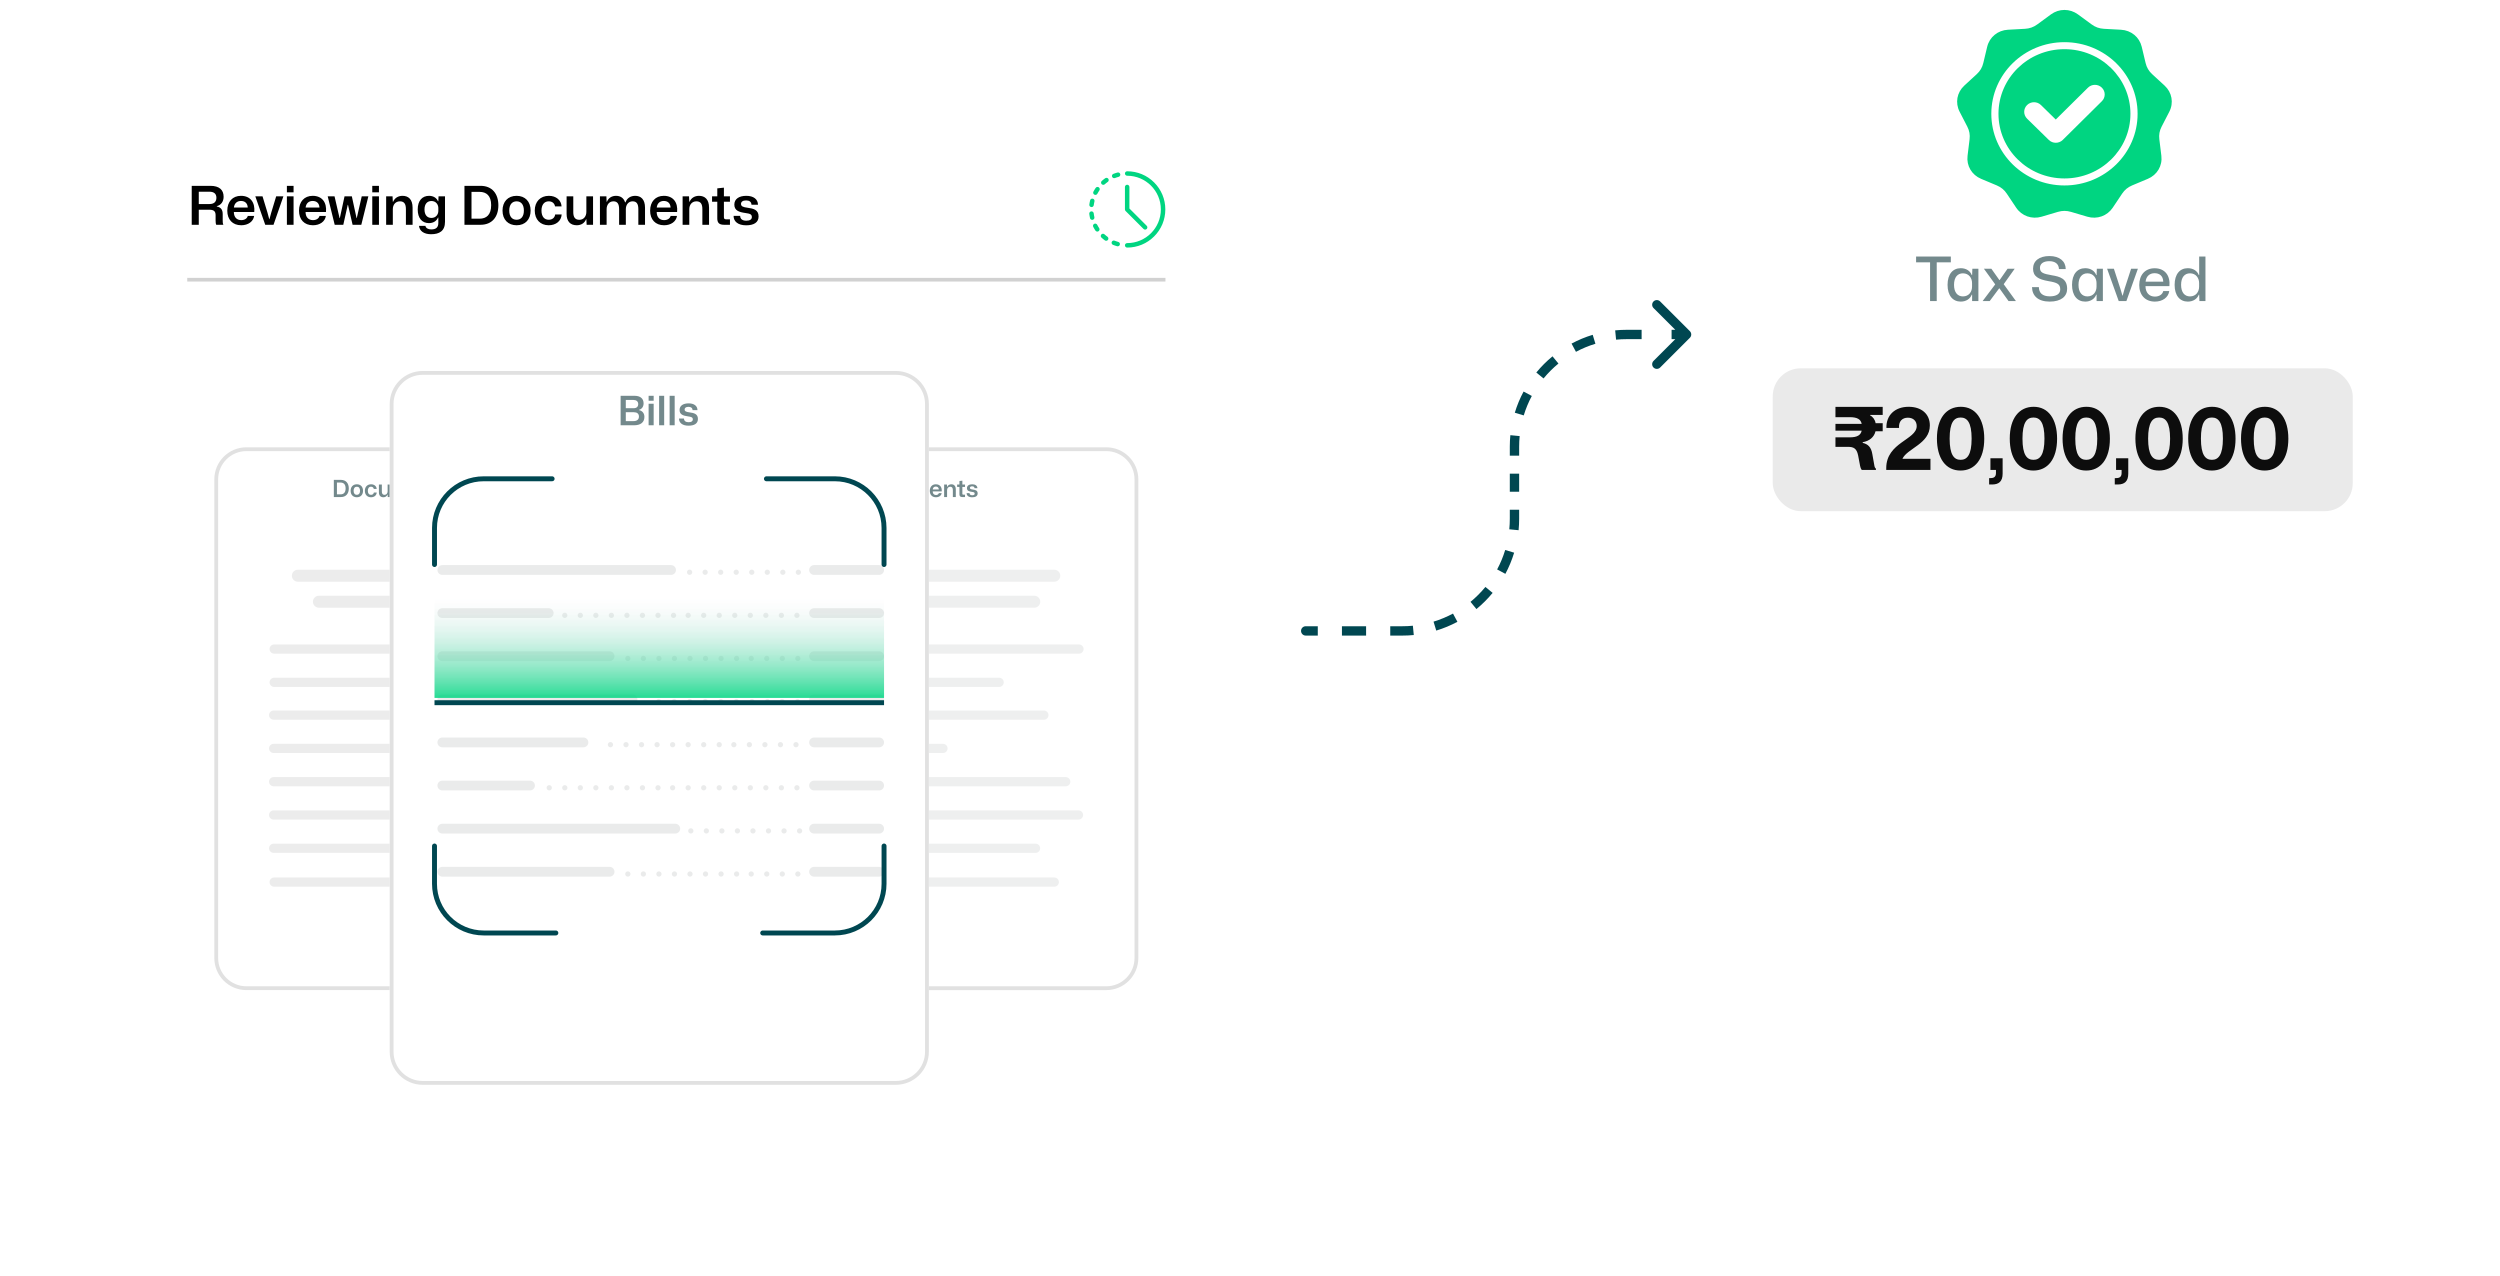 <svg width="535" height="273" viewBox="0 0 535 273" fill="none" xmlns="http://www.w3.org/2000/svg">
<g filter="url(#filter0_d_3397_1007)">
<rect x="14.05" y="18.394" width="261.372" height="233.242" rx="13.062" fill="white"/>
</g>
<g filter="url(#filter1_d_3397_1007)">
<path d="M126.732 92.976H52.731C48.938 92.976 45.864 96.05 45.864 99.842V202.269C45.864 206.061 48.938 209.136 52.731 209.136H126.732C130.524 209.136 133.599 206.061 133.599 202.269V99.842C133.599 96.05 130.524 92.976 126.732 92.976Z" fill="white"/>
<path d="M52.731 93.384H126.732C130.299 93.384 133.19 96.275 133.19 99.842V202.269C133.19 205.836 130.299 208.727 126.732 208.727H52.731C49.164 208.727 46.273 205.836 46.273 202.269V99.842C46.273 96.275 49.164 93.384 52.731 93.384Z" stroke="#E1E1E1" stroke-width="0.816"/>
</g>
<path d="M71.44 106.369V102.693H72.963C74.043 102.693 74.643 103.429 74.643 104.534C74.643 105.633 74.037 106.369 72.963 106.369H71.44ZM72.106 105.794H72.862C73.513 105.794 73.962 105.431 73.962 104.519C73.962 103.621 73.513 103.263 72.862 103.263H72.106V105.794ZM76.366 106.415C75.569 106.415 75.034 105.89 75.034 105.028C75.034 104.201 75.534 103.636 76.366 103.636C77.158 103.636 77.687 104.166 77.687 105.028C77.687 105.855 77.193 106.415 76.366 106.415ZM76.361 105.895C76.774 105.895 77.052 105.603 77.052 105.028C77.052 104.458 76.784 104.155 76.366 104.155C75.947 104.155 75.67 104.453 75.67 105.028C75.67 105.593 75.937 105.895 76.361 105.895ZM79.394 106.415C78.598 106.415 78.078 105.865 78.078 105.028C78.078 104.191 78.603 103.636 79.415 103.636C80.09 103.636 80.575 104.045 80.61 104.635H79.995C79.939 104.322 79.702 104.155 79.399 104.155C78.956 104.155 78.714 104.503 78.714 105.028C78.714 105.598 78.986 105.895 79.394 105.895C79.742 105.895 79.969 105.694 80.005 105.396H80.62C80.579 106.016 80.08 106.415 79.394 106.415ZM82.049 106.415C81.434 106.415 81.086 106.047 81.086 105.351V103.686H81.716V105.184C81.716 105.643 81.882 105.9 82.291 105.9C82.699 105.9 82.952 105.573 82.952 105.149V103.686H83.582V106.369H82.977L82.952 105.85H82.921C82.785 106.213 82.447 106.415 82.049 106.415ZM84.233 106.369V103.686H84.843L84.864 104.196H84.894C85.035 103.828 85.373 103.636 85.746 103.636C86.135 103.636 86.467 103.807 86.609 104.251H86.649C86.785 103.843 87.148 103.636 87.562 103.636C88.086 103.636 88.49 103.949 88.49 104.761V106.369H87.859V104.897C87.859 104.392 87.693 104.155 87.32 104.155C86.916 104.155 86.679 104.488 86.679 104.892V106.369H86.044V104.897C86.044 104.392 85.877 104.155 85.509 104.155C85.101 104.155 84.864 104.488 84.864 104.892V106.369H84.233ZM90.288 106.415C89.466 106.415 88.972 105.87 88.972 105.043C88.972 104.186 89.476 103.636 90.263 103.636C91.176 103.636 91.609 104.292 91.519 105.164H89.592C89.592 105.653 89.87 105.931 90.288 105.931C90.611 105.931 90.848 105.774 90.909 105.532H91.509C91.433 106.062 90.944 106.415 90.288 106.415ZM90.263 104.12C89.885 104.12 89.638 104.357 89.597 104.74H90.903C90.883 104.317 90.616 104.12 90.263 104.12ZM92.039 106.369V103.686H92.644L92.67 104.196H92.7C92.851 103.828 93.194 103.636 93.582 103.636C94.127 103.636 94.535 103.949 94.535 104.761V106.369H93.905V104.897C93.905 104.392 93.734 104.155 93.34 104.155C92.917 104.155 92.67 104.488 92.67 104.892V106.369H92.039ZM95.949 106.369C95.45 106.369 95.314 106.142 95.314 105.759V104.196H94.82V103.686H95.314V102.93L95.939 102.864V103.686H96.509V104.196H95.939V105.643C95.939 105.815 96.01 105.855 96.166 105.855H96.509V106.369H95.949ZM98.038 106.42C97.276 106.42 96.847 106.062 96.852 105.527H97.473C97.478 105.85 97.72 105.986 98.053 105.986C98.396 105.986 98.577 105.86 98.577 105.643C98.577 105.371 98.396 105.32 97.977 105.26C97.372 105.174 96.923 105.033 96.923 104.463C96.923 103.923 97.377 103.636 98.053 103.636C98.728 103.636 99.147 103.949 99.157 104.478H98.542C98.537 104.206 98.34 104.07 98.038 104.07C97.72 104.07 97.553 104.201 97.553 104.398C97.553 104.63 97.745 104.705 98.169 104.761C98.728 104.836 99.213 104.952 99.213 105.583C99.213 106.153 98.764 106.42 98.038 106.42Z" fill="#73898C"/>
<path d="M115.613 124.485H63.739C63.032 124.485 62.458 123.911 62.458 123.203C62.458 122.496 63.032 121.922 63.739 121.922H115.612C116.32 121.922 116.894 122.496 116.894 123.203C116.894 123.911 116.32 124.485 115.613 124.485Z" fill="#ECECEC"/>
<path d="M111.326 130.049H68.247C67.539 130.049 66.966 129.475 66.966 128.768C66.966 128.06 67.54 127.487 68.247 127.487H111.326C112.034 127.487 112.608 128.06 112.608 128.768C112.608 129.475 112.034 130.049 111.326 130.049Z" fill="#ECECEC"/>
<path d="M120.898 139.884H58.672C58.128 139.884 57.687 139.442 57.687 138.898C57.687 138.354 58.128 137.912 58.672 137.912H120.898C121.442 137.912 121.883 138.354 121.883 138.898C121.883 139.442 121.442 139.884 120.898 139.884Z" fill="#ECECEC"/>
<path d="M103.811 147.009H58.672C58.128 147.009 57.687 146.567 57.687 146.023C57.687 145.479 58.128 145.037 58.672 145.037H103.811C104.355 145.037 104.796 145.479 104.796 146.023C104.796 146.567 104.355 147.009 103.811 147.009Z" fill="#ECECEC"/>
<path d="M113.386 154.021H58.563C58.019 154.021 57.577 153.58 57.577 153.035C57.577 152.491 58.019 152.05 58.563 152.05H113.386C113.931 152.05 114.372 152.491 114.372 153.035C114.372 153.58 113.931 154.021 113.386 154.021Z" fill="#ECECEC"/>
<path d="M91.791 161.145H58.563C58.019 161.145 57.577 160.704 57.577 160.16C57.577 159.615 58.019 159.174 58.563 159.174H91.791C92.335 159.174 92.776 159.615 92.776 160.16C92.776 160.704 92.335 161.145 91.791 161.145Z" fill="#ECECEC"/>
<path d="M118.061 168.269H58.563C58.019 168.269 57.577 167.828 57.577 167.284C57.577 166.739 58.019 166.298 58.563 166.298H118.061C118.606 166.298 119.047 166.739 119.047 167.284C119.047 167.828 118.606 168.269 118.061 168.269Z" fill="#ECECEC"/>
<path d="M120.789 175.392H58.563C58.019 175.392 57.577 174.951 57.577 174.407C57.577 173.862 58.019 173.421 58.563 173.421H120.789C121.333 173.421 121.774 173.862 121.774 174.407C121.774 174.951 121.333 175.392 120.789 175.392Z" fill="#ECECEC"/>
<path d="M111.605 182.517H58.563C58.019 182.517 57.577 182.076 57.577 181.532C57.577 180.987 58.019 180.546 58.563 180.546H111.605C112.15 180.546 112.591 180.987 112.591 181.532C112.591 182.076 112.15 182.517 111.605 182.517Z" fill="#ECECEC"/>
<path d="M115.61 189.753H58.672C58.128 189.753 57.687 189.311 57.687 188.767C57.687 188.223 58.128 187.781 58.672 187.781H115.61C116.155 187.781 116.596 188.223 116.596 188.767C116.596 189.311 116.155 189.753 115.61 189.753Z" fill="#ECECEC"/>
<g filter="url(#filter2_d_3397_1007)">
<path d="M236.738 92.977H162.737C158.944 92.977 155.87 96.051 155.87 99.844V202.27C155.87 206.063 158.944 209.137 162.737 209.137H236.738C240.53 209.137 243.604 206.063 243.604 202.27V99.844C243.604 96.051 240.53 92.977 236.738 92.977Z" fill="white"/>
<path d="M162.737 93.385H236.738C240.305 93.385 243.196 96.277 243.196 99.844V202.27C243.196 205.837 240.305 208.729 236.738 208.729H162.737C159.17 208.729 156.278 205.837 156.278 202.27V99.844C156.278 96.277 159.17 93.385 162.737 93.385Z" stroke="#E1E1E1" stroke-width="0.816"/>
</g>
<path d="M181.446 106.371V102.694H182.969C184.048 102.694 184.648 103.43 184.648 104.535C184.648 105.634 184.043 106.371 182.969 106.371H181.446ZM182.112 105.796H182.868C183.519 105.796 183.968 105.433 183.968 104.52C183.968 103.622 183.519 103.264 182.868 103.264H182.112V105.796ZM186.372 106.416C185.575 106.416 185.04 105.892 185.04 105.029C185.04 104.202 185.54 103.637 186.372 103.637C187.163 103.637 187.693 104.167 187.693 105.029C187.693 105.856 187.199 106.416 186.372 106.416ZM186.367 105.897C186.78 105.897 187.058 105.604 187.058 105.029C187.058 104.459 186.79 104.157 186.372 104.157C185.953 104.157 185.676 104.454 185.676 105.029C185.676 105.594 185.943 105.897 186.367 105.897ZM189.4 106.416C188.603 106.416 188.084 105.866 188.084 105.029C188.084 104.192 188.608 103.637 189.42 103.637C190.096 103.637 190.58 104.046 190.615 104.636H190C189.945 104.323 189.708 104.157 189.405 104.157C188.961 104.157 188.719 104.505 188.719 105.029C188.719 105.599 188.992 105.897 189.4 105.897C189.748 105.897 189.975 105.695 190.01 105.397H190.626C190.585 106.018 190.086 106.416 189.4 106.416ZM192.055 106.416C191.439 106.416 191.091 106.048 191.091 105.352V103.688H191.722V105.185C191.722 105.644 191.888 105.902 192.297 105.902C192.705 105.902 192.957 105.574 192.957 105.15V103.688H193.588V106.371H192.983L192.957 105.851H192.927C192.791 106.214 192.453 106.416 192.055 106.416ZM194.239 106.371V103.688H194.849L194.869 104.197H194.9C195.041 103.829 195.379 103.637 195.752 103.637C196.14 103.637 196.473 103.809 196.614 104.253H196.655C196.791 103.844 197.154 103.637 197.567 103.637C198.092 103.637 198.495 103.95 198.495 104.762V106.371H197.865V104.898C197.865 104.394 197.699 104.157 197.325 104.157C196.922 104.157 196.685 104.49 196.685 104.893V106.371H196.049V104.898C196.049 104.394 195.883 104.157 195.515 104.157C195.106 104.157 194.869 104.49 194.869 104.893V106.371H194.239ZM200.294 106.416C199.472 106.416 198.978 105.871 198.978 105.044C198.978 104.187 199.482 103.637 200.269 103.637C201.182 103.637 201.615 104.293 201.525 105.165H199.598C199.598 105.654 199.875 105.932 200.294 105.932C200.617 105.932 200.854 105.776 200.914 105.533H201.514C201.439 106.063 200.95 106.416 200.294 106.416ZM200.269 104.121C199.891 104.121 199.643 104.358 199.603 104.742H200.909C200.889 104.318 200.622 104.121 200.269 104.121ZM202.045 106.371V103.688H202.65L202.675 104.197H202.706C202.857 103.829 203.2 103.637 203.588 103.637C204.133 103.637 204.541 103.95 204.541 104.762V106.371H203.911V104.898C203.911 104.394 203.739 104.157 203.346 104.157C202.922 104.157 202.675 104.49 202.675 104.893V106.371H202.045ZM205.955 106.371C205.456 106.371 205.32 106.144 205.32 105.76V104.197H204.825V103.688H205.32V102.931L205.945 102.866V103.688H206.515V104.197H205.945V105.644C205.945 105.816 206.016 105.856 206.172 105.856H206.515V106.371H205.955ZM208.043 106.421C207.282 106.421 206.853 106.063 206.858 105.528H207.478C207.484 105.851 207.726 105.987 208.058 105.987C208.401 105.987 208.583 105.861 208.583 105.644C208.583 105.372 208.401 105.322 207.983 105.261C207.378 105.175 206.929 105.034 206.929 104.464C206.929 103.925 207.383 103.637 208.058 103.637C208.734 103.637 209.153 103.95 209.163 104.479H208.548C208.543 104.207 208.346 104.071 208.043 104.071C207.726 104.071 207.559 104.202 207.559 104.399C207.559 104.631 207.751 104.706 208.174 104.762C208.734 104.838 209.218 104.953 209.218 105.584C209.218 106.154 208.77 106.421 208.043 106.421Z" fill="#73898C"/>
<path d="M225.618 124.485H173.745C173.038 124.485 172.464 123.911 172.464 123.204C172.464 122.496 173.038 121.922 173.745 121.922H225.618C226.326 121.922 226.9 122.496 226.9 123.204C226.9 123.911 226.326 124.485 225.618 124.485Z" fill="#EEEFEF"/>
<path d="M221.332 130.048H178.253C177.545 130.048 176.972 129.475 176.972 128.767C176.972 128.06 177.545 127.486 178.253 127.486H221.332C222.04 127.486 222.613 128.06 222.613 128.767C222.614 129.475 222.04 130.048 221.332 130.048Z" fill="#EEEFEF"/>
<path d="M230.906 139.884H168.68C168.136 139.884 167.694 139.443 167.694 138.898C167.694 138.354 168.136 137.913 168.68 137.913H230.906C231.45 137.913 231.891 138.354 231.891 138.898C231.891 139.443 231.45 139.884 230.906 139.884Z" fill="#EEEFEF"/>
<path d="M213.819 147.008H168.68C168.136 147.008 167.694 146.567 167.694 146.022C167.694 145.478 168.136 145.037 168.68 145.037H213.819C214.363 145.037 214.804 145.478 214.804 146.022C214.804 146.567 214.363 147.008 213.819 147.008Z" fill="#EEEFEF"/>
<path d="M223.392 154.023H168.569C168.024 154.023 167.583 153.581 167.583 153.037C167.583 152.493 168.024 152.051 168.569 152.051H223.392C223.936 152.051 224.377 152.493 224.377 153.037C224.377 153.581 223.936 154.023 223.392 154.023Z" fill="#EEEFEF"/>
<path d="M201.797 161.146H168.569C168.024 161.146 167.583 160.704 167.583 160.16C167.583 159.616 168.024 159.174 168.569 159.174H201.797C202.341 159.174 202.782 159.616 202.782 160.16C202.782 160.704 202.341 161.146 201.797 161.146Z" fill="#EEEFEF"/>
<path d="M228.067 168.269H168.569C168.024 168.269 167.583 167.828 167.583 167.284C167.583 166.74 168.024 166.298 168.569 166.298H228.067C228.611 166.298 229.053 166.74 229.053 167.284C229.053 167.828 228.611 168.269 228.067 168.269Z" fill="#EEEFEF"/>
<path d="M230.794 175.393H168.569C168.024 175.393 167.583 174.952 167.583 174.408C167.583 173.864 168.024 173.422 168.569 173.422H230.794C231.339 173.422 231.78 173.864 231.78 174.408C231.78 174.952 231.339 175.393 230.794 175.393Z" fill="#EEEFEF"/>
<path d="M221.611 182.518H168.569C168.024 182.518 167.583 182.077 167.583 181.533C167.583 180.989 168.024 180.547 168.569 180.547H221.611C222.155 180.547 222.596 180.989 222.596 181.533C222.596 182.077 222.155 182.518 221.611 182.518Z" fill="#EEEFEF"/>
<path d="M225.618 189.754H168.68C168.136 189.754 167.694 189.313 167.694 188.768C167.694 188.224 168.136 187.783 168.68 187.783H225.618C226.162 187.783 226.604 188.224 226.604 188.768C226.604 189.313 226.162 189.754 225.618 189.754Z" fill="#EEEFEF"/>
<g filter="url(#filter3_d_3397_1007)">
<path d="M191.705 74.675H90.467C86.562 74.675 83.397 77.841 83.397 81.745V220.366C83.397 224.27 86.562 227.436 90.467 227.436H191.705C195.61 227.436 198.775 224.27 198.775 220.366V81.745C198.775 77.841 195.61 74.675 191.705 74.675Z" fill="white"/>
<path d="M90.467 75.084H191.705C195.385 75.084 198.367 78.066 198.367 81.745V220.366C198.367 224.045 195.385 227.027 191.705 227.027H90.467C86.788 227.027 83.805 224.045 83.805 220.366V81.745C83.805 78.066 86.788 75.084 90.467 75.084Z" stroke="#E1E1E1" stroke-width="0.816"/>
</g>
<path d="M132.813 91.01V84.701H135.817C137.08 84.701 137.729 85.35 137.729 86.319C137.729 86.977 137.392 87.531 136.751 87.704V87.765C137.504 87.912 137.903 88.5 137.903 89.219C137.903 90.387 137.08 91.01 135.687 91.01H132.813ZM133.921 87.358H135.592C136.267 87.358 136.578 87.003 136.578 86.475C136.578 85.895 136.163 85.584 135.522 85.584H133.921V87.358ZM133.921 90.119H135.566C136.362 90.119 136.734 89.729 136.734 89.15C136.734 88.526 136.319 88.215 135.644 88.215H133.921V90.119ZM138.803 85.757V84.701H139.884V85.757H138.803ZM138.803 91.01V86.406H139.884V91.01H138.803ZM141.051 91.01V84.701H142.133V91.01H141.051ZM143.299 91.01V84.701H144.381V91.01H143.299ZM147.339 91.097C146.032 91.097 145.296 90.482 145.305 89.565H146.37C146.378 90.119 146.794 90.353 147.365 90.353C147.953 90.353 148.265 90.136 148.265 89.764C148.265 89.297 147.953 89.21 147.235 89.106C146.197 88.959 145.426 88.717 145.426 87.739C145.426 86.813 146.205 86.319 147.365 86.319C148.525 86.319 149.243 86.856 149.26 87.765H148.204C148.196 87.297 147.858 87.064 147.339 87.064C146.794 87.064 146.508 87.289 146.508 87.626C146.508 88.024 146.837 88.154 147.564 88.249C148.525 88.379 149.356 88.578 149.356 89.66C149.356 90.638 148.585 91.097 147.339 91.097Z" fill="#73898C"/>
<path d="M188.138 132.251H174.21C173.631 132.251 173.163 131.782 173.163 131.204C173.163 130.626 173.632 130.157 174.21 130.157H188.138C188.716 130.157 189.185 130.626 189.185 131.204C189.185 131.782 188.716 132.251 188.138 132.251Z" fill="#EAEBEB"/>
<path d="M188.138 141.476H174.21C173.631 141.476 173.163 141.007 173.163 140.429C173.163 139.85 173.632 139.381 174.21 139.381H188.138C188.716 139.381 189.185 139.85 189.185 140.429C189.185 141.007 188.716 141.476 188.138 141.476Z" fill="#EAEBEB"/>
<path d="M188.138 150.701H174.21C173.631 150.701 173.163 150.232 173.163 149.653C173.163 149.075 173.632 148.606 174.21 148.606H188.138C188.716 148.606 189.185 149.075 189.185 149.653C189.185 150.232 188.716 150.701 188.138 150.701Z" fill="#EAEBEB"/>
<path d="M188.138 159.925H174.21C173.631 159.925 173.163 159.456 173.163 158.878C173.163 158.3 173.632 157.831 174.21 157.831H188.138C188.716 157.831 189.185 158.3 189.185 158.878C189.185 159.456 188.716 159.925 188.138 159.925Z" fill="#EAEBEB"/>
<path d="M188.138 169.151H174.21C173.631 169.151 173.163 168.682 173.163 168.103C173.163 167.525 173.632 167.056 174.21 167.056H188.138C188.716 167.056 189.185 167.525 189.185 168.103C189.185 168.682 188.716 169.151 188.138 169.151Z" fill="#EAEBEB"/>
<path d="M188.138 178.378H174.21C173.631 178.378 173.163 177.909 173.163 177.33C173.163 176.752 173.632 176.283 174.21 176.283H188.138C188.716 176.283 189.185 176.752 189.185 177.33C189.185 177.909 188.716 178.378 188.138 178.378Z" fill="#EAEBEB"/>
<path d="M188.138 123.026H174.21C173.631 123.026 173.163 122.557 173.163 121.979C173.163 121.4 173.632 120.931 174.21 120.931H188.138C188.716 120.931 189.185 121.4 189.185 121.979C189.185 122.557 188.716 123.026 188.138 123.026Z" fill="#EAEBEB"/>
<path d="M188.138 187.602H174.21C173.631 187.602 173.163 187.133 173.163 186.555C173.163 185.976 173.632 185.507 174.21 185.507H188.138C188.716 185.507 189.185 185.976 189.185 186.555C189.185 187.133 188.716 187.602 188.138 187.602Z" fill="#EAEBEB"/>
<path d="M117.421 132.251H94.659C94.081 132.251 93.612 131.782 93.612 131.204C93.612 130.626 94.081 130.157 94.659 130.157H117.421C118 130.157 118.469 130.626 118.469 131.204C118.469 131.782 118 132.251 117.421 132.251Z" fill="#EAEBEB"/>
<path d="M130.45 141.477H94.659C94.081 141.477 93.612 141.008 93.612 140.43C93.612 139.851 94.081 139.382 94.659 139.382H130.45C131.028 139.382 131.497 139.851 131.497 140.43C131.497 141.008 131.028 141.477 130.45 141.477Z" fill="#EAEBEB"/>
<path d="M135.352 150.701H94.659C94.081 150.701 93.612 150.232 93.612 149.653C93.612 149.075 94.081 148.606 94.659 148.606H135.352C135.93 148.606 136.399 149.075 136.399 149.653C136.399 150.232 135.93 150.701 135.352 150.701Z" fill="#EAEBEB"/>
<path d="M124.856 159.925H94.659C94.081 159.925 93.612 159.456 93.612 158.878C93.612 158.3 94.081 157.831 94.659 157.831H124.856C125.435 157.831 125.903 158.3 125.903 158.878C125.903 159.456 125.435 159.925 124.856 159.925Z" fill="#EAEBEB"/>
<path d="M113.422 169.152H94.659C94.081 169.152 93.612 168.683 93.612 168.105C93.612 167.526 94.081 167.057 94.659 167.057H113.422C114.001 167.057 114.47 167.526 114.47 168.105C114.47 168.683 114.001 169.152 113.422 169.152Z" fill="#EAEBEB"/>
<path d="M144.511 178.378H94.659C94.081 178.378 93.612 177.909 93.612 177.33C93.612 176.752 94.081 176.283 94.659 176.283H144.511C145.089 176.283 145.558 176.752 145.558 177.33C145.558 177.909 145.089 178.378 144.511 178.378Z" fill="#EAEBEB"/>
<path d="M143.608 123.026H94.659C94.081 123.026 93.612 122.557 93.612 121.979C93.612 121.4 94.081 120.931 94.659 120.931H143.608C144.186 120.931 144.655 121.4 144.655 121.979C144.655 122.557 144.186 123.026 143.608 123.026Z" fill="#EAEBEB"/>
<path d="M130.45 187.602H94.659C94.081 187.602 93.612 187.133 93.612 186.555C93.612 185.976 94.081 185.507 94.659 185.507H130.45C131.028 185.507 131.497 185.976 131.497 186.555C131.497 187.133 131.028 187.602 130.45 187.602Z" fill="#EAEBEB"/>
<path d="M168.091 122.46C168.091 122.772 167.837 123.025 167.525 123.025C167.213 123.025 166.959 122.772 166.959 122.46C166.959 122.147 167.213 121.894 167.525 121.894C167.837 121.894 168.091 122.147 168.091 122.46Z" fill="#EAEBEB"/>
<path d="M164.765 122.46C164.765 122.772 164.511 123.025 164.199 123.025C163.887 123.025 163.633 122.772 163.633 122.46C163.633 122.147 163.887 121.894 164.199 121.894C164.511 121.894 164.765 122.147 164.765 122.46Z" fill="#EAEBEB"/>
<path d="M161.44 122.46C161.44 122.772 161.187 123.025 160.875 123.025C160.562 123.025 160.309 122.772 160.309 122.46C160.309 122.147 160.562 121.894 160.875 121.894C161.187 121.894 161.44 122.147 161.44 122.46Z" fill="#EAEBEB"/>
<path d="M158.114 122.46C158.114 122.772 157.861 123.025 157.548 123.025C157.236 123.025 156.983 122.772 156.983 122.46C156.983 122.147 157.236 121.894 157.548 121.894C157.861 121.894 158.114 122.147 158.114 122.46Z" fill="#EAEBEB"/>
<path d="M154.79 122.46C154.79 122.772 154.537 123.025 154.224 123.025C153.912 123.025 153.659 122.772 153.659 122.46C153.659 122.147 153.912 121.894 154.224 121.894C154.537 121.894 154.79 122.147 154.79 122.46Z" fill="#EAEBEB"/>
<path d="M151.465 122.46C151.465 122.772 151.212 123.025 150.9 123.025C150.587 123.025 150.334 122.772 150.334 122.46C150.334 122.147 150.587 121.894 150.9 121.894C151.212 121.894 151.465 122.147 151.465 122.46Z" fill="#EAEBEB"/>
<path d="M171.415 122.46C171.415 122.772 171.162 123.025 170.849 123.025C170.537 123.025 170.284 122.772 170.284 122.46C170.284 122.147 170.537 121.894 170.849 121.894C171.162 121.894 171.415 122.147 171.415 122.46Z" fill="#EAEBEB"/>
<path d="M148.14 122.46C148.14 122.772 147.886 123.025 147.574 123.025C147.262 123.025 147.008 122.772 147.008 122.46C147.008 122.147 147.262 121.894 147.574 121.894C147.886 121.894 148.14 122.147 148.14 122.46Z" fill="#EAEBEB"/>
<path d="M167.785 178.378C168.097 178.378 168.35 178.125 168.35 177.812C168.35 177.5 168.097 177.247 167.785 177.247C167.472 177.247 167.219 177.5 167.219 177.812C167.219 178.125 167.472 178.378 167.785 178.378Z" fill="#EAEBEB"/>
<path d="M165.024 177.812C165.024 178.125 164.771 178.378 164.459 178.378C164.146 178.378 163.893 178.125 163.893 177.812C163.893 177.5 164.146 177.247 164.459 177.247C164.771 177.247 165.024 177.5 165.024 177.812Z" fill="#EAEBEB"/>
<path d="M161.7 177.812C161.7 178.125 161.447 178.378 161.134 178.378C160.822 178.378 160.569 178.125 160.569 177.812C160.569 177.5 160.822 177.247 161.134 177.247C161.447 177.247 161.7 177.5 161.7 177.812Z" fill="#EAEBEB"/>
<path d="M158.374 177.812C158.374 178.125 158.121 178.378 157.808 178.378C157.496 178.378 157.243 178.125 157.243 177.812C157.243 177.5 157.496 177.247 157.808 177.247C158.121 177.247 158.374 177.5 158.374 177.812Z" fill="#EAEBEB"/>
<path d="M154.484 178.378C154.796 178.378 155.05 178.125 155.05 177.812C155.05 177.5 154.796 177.247 154.484 177.247C154.172 177.247 153.918 177.5 153.918 177.812C153.918 178.125 154.172 178.378 154.484 178.378Z" fill="#EAEBEB"/>
<path d="M151.16 178.378C151.472 178.378 151.725 178.125 151.725 177.812C151.725 177.5 151.472 177.247 151.16 177.247C150.847 177.247 150.594 177.5 150.594 177.812C150.594 178.125 150.847 178.378 151.16 178.378Z" fill="#EAEBEB"/>
<path d="M171.675 177.812C171.675 178.125 171.421 178.378 171.109 178.378C170.797 178.378 170.543 178.125 170.543 177.812C170.543 177.5 170.797 177.247 171.109 177.247C171.421 177.247 171.675 177.5 171.675 177.812Z" fill="#EAEBEB"/>
<path d="M148.399 177.812C148.399 178.125 148.146 178.378 147.834 178.378C147.521 178.378 147.268 178.125 147.268 177.812C147.268 177.5 147.521 177.247 147.834 177.247C148.146 177.247 148.399 177.5 148.399 177.812Z" fill="#EAEBEB"/>
<path d="M171.105 131.685C171.105 131.998 170.851 132.251 170.539 132.251C170.227 132.251 169.973 131.998 169.973 131.685C169.973 131.373 170.227 131.12 170.539 131.12C170.851 131.12 171.105 131.373 171.105 131.685Z" fill="#EAEBEB"/>
<path d="M167.78 131.685C167.78 131.998 167.527 132.251 167.215 132.251C166.902 132.251 166.649 131.998 166.649 131.685C166.649 131.373 166.902 131.12 167.215 131.12C167.527 131.12 167.78 131.373 167.78 131.685Z" fill="#EAEBEB"/>
<path d="M164.458 131.685C164.458 131.998 164.205 132.251 163.892 132.251C163.58 132.251 163.327 131.998 163.327 131.685C163.327 131.373 163.58 131.12 163.892 131.12C164.205 131.12 164.458 131.373 164.458 131.685Z" fill="#EAEBEB"/>
<path d="M161.132 131.685C161.132 131.998 160.878 132.251 160.566 132.251C160.254 132.251 160 131.998 160 131.685C160 131.373 160.254 131.12 160.566 131.12C160.878 131.12 161.132 131.373 161.132 131.685Z" fill="#EAEBEB"/>
<path d="M157.806 131.685C157.806 131.998 157.552 132.251 157.24 132.251C156.928 132.251 156.674 131.998 156.674 131.685C156.674 131.373 156.928 131.12 157.24 131.12C157.552 131.12 157.806 131.373 157.806 131.685Z" fill="#EAEBEB"/>
<path d="M154.481 131.685C154.481 131.998 154.228 132.251 153.916 132.251C153.603 132.251 153.35 131.998 153.35 131.685C153.35 131.373 153.603 131.12 153.916 131.12C154.228 131.12 154.481 131.373 154.481 131.685Z" fill="#EAEBEB"/>
<path d="M151.155 131.685C151.155 131.998 150.902 132.251 150.59 132.251C150.277 132.251 150.024 131.998 150.024 131.685C150.024 131.373 150.277 131.12 150.59 131.12C150.902 131.12 151.155 131.373 151.155 131.685Z" fill="#EAEBEB"/>
<path d="M147.831 131.685C147.831 131.998 147.578 132.251 147.265 132.251C146.953 132.251 146.7 131.998 146.7 131.685C146.7 131.373 146.953 131.12 147.265 131.12C147.578 131.12 147.831 131.373 147.831 131.685Z" fill="#EAEBEB"/>
<path d="M141.378 131.685C141.378 131.998 141.125 132.251 140.812 132.251C140.5 132.251 140.247 131.998 140.247 131.685C140.247 131.373 140.5 131.12 140.812 131.12C141.125 131.12 141.378 131.373 141.378 131.685Z" fill="#EAEBEB"/>
<path d="M138.052 131.685C138.052 131.998 137.799 132.251 137.486 132.251C137.174 132.251 136.921 131.998 136.921 131.685C136.921 131.373 137.174 131.12 137.486 131.12C137.799 131.12 138.052 131.373 138.052 131.685Z" fill="#EAEBEB"/>
<path d="M134.727 131.685C134.727 131.998 134.474 132.251 134.162 132.251C133.849 132.251 133.596 131.998 133.596 131.685C133.596 131.373 133.849 131.12 134.162 131.12C134.474 131.12 134.727 131.373 134.727 131.685Z" fill="#EAEBEB"/>
<path d="M131.401 131.685C131.401 131.998 131.148 132.251 130.836 132.251C130.523 132.251 130.27 131.998 130.27 131.685C130.27 131.373 130.523 131.12 130.836 131.12C131.148 131.12 131.401 131.373 131.401 131.685Z" fill="#EAEBEB"/>
<path d="M128.077 131.685C128.077 131.998 127.824 132.251 127.512 132.251C127.199 132.251 126.946 131.998 126.946 131.685C126.946 131.373 127.199 131.12 127.512 131.12C127.824 131.12 128.077 131.373 128.077 131.685Z" fill="#EAEBEB"/>
<path d="M124.755 131.685C124.755 131.998 124.502 132.251 124.189 132.251C123.877 132.251 123.624 131.998 123.624 131.685C123.624 131.373 123.877 131.12 124.189 131.12C124.502 131.12 124.755 131.373 124.755 131.685Z" fill="#EAEBEB"/>
<path d="M144.702 131.685C144.702 131.998 144.449 132.251 144.136 132.251C143.824 132.251 143.571 131.998 143.571 131.685C143.571 131.373 143.824 131.12 144.136 131.12C144.449 131.12 144.702 131.373 144.702 131.685Z" fill="#EAEBEB"/>
<path d="M121.427 131.685C121.427 131.998 121.174 132.251 120.861 132.251C120.549 132.251 120.296 131.998 120.296 131.685C120.296 131.373 120.549 131.12 120.861 131.12C121.174 131.12 121.427 131.373 121.427 131.685Z" fill="#EAEBEB"/>
<path d="M170.909 159.362C170.909 159.674 170.656 159.928 170.343 159.928C170.031 159.928 169.778 159.674 169.778 159.362C169.778 159.05 170.031 158.797 170.343 158.797C170.656 158.797 170.909 159.05 170.909 159.362Z" fill="#EAEBEB"/>
<path d="M167.585 159.362C167.585 159.674 167.332 159.928 167.019 159.928C166.707 159.928 166.454 159.674 166.454 159.362C166.454 159.05 166.707 158.797 167.019 158.797C167.332 158.797 167.585 159.05 167.585 159.362Z" fill="#EAEBEB"/>
<path d="M164.258 159.362C164.258 159.674 164.005 159.928 163.693 159.928C163.38 159.928 163.127 159.674 163.127 159.362C163.127 159.05 163.38 158.797 163.693 158.797C164.005 158.797 164.258 159.05 164.258 159.362Z" fill="#EAEBEB"/>
<path d="M160.932 159.362C160.932 159.674 160.679 159.928 160.367 159.928C160.054 159.928 159.801 159.674 159.801 159.362C159.801 159.05 160.054 158.797 160.367 158.797C160.679 158.797 160.932 159.05 160.932 159.362Z" fill="#EAEBEB"/>
<path d="M157.608 159.362C157.608 159.674 157.355 159.928 157.042 159.928C156.73 159.928 156.477 159.674 156.477 159.362C156.477 159.05 156.73 158.797 157.042 158.797C157.355 158.797 157.608 159.05 157.608 159.362Z" fill="#EAEBEB"/>
<path d="M151.155 159.362C151.155 159.674 150.902 159.928 150.59 159.928C150.277 159.928 150.024 159.674 150.024 159.362C150.024 159.05 150.277 158.797 150.59 158.797C150.902 158.797 151.155 159.05 151.155 159.362Z" fill="#EAEBEB"/>
<path d="M147.829 159.362C147.829 159.674 147.576 159.928 147.263 159.928C146.951 159.928 146.698 159.674 146.698 159.362C146.698 159.05 146.951 158.797 147.263 158.797C147.576 158.797 147.829 159.05 147.829 159.362Z" fill="#EAEBEB"/>
<path d="M144.505 159.362C144.505 159.674 144.252 159.928 143.939 159.928C143.627 159.928 143.374 159.674 143.374 159.362C143.374 159.05 143.627 158.797 143.939 158.797C144.252 158.797 144.505 159.05 144.505 159.362Z" fill="#EAEBEB"/>
<path d="M141.179 159.362C141.179 159.674 140.925 159.928 140.613 159.928C140.301 159.928 140.047 159.674 140.047 159.362C140.047 159.05 140.301 158.797 140.613 158.797C140.925 158.797 141.179 159.05 141.179 159.362Z" fill="#EAEBEB"/>
<path d="M137.854 159.362C137.854 159.674 137.601 159.928 137.289 159.928C136.976 159.928 136.723 159.674 136.723 159.362C136.723 159.05 136.976 158.797 137.289 158.797C137.601 158.797 137.854 159.05 137.854 159.362Z" fill="#EAEBEB"/>
<path d="M134.532 159.362C134.532 159.674 134.279 159.928 133.966 159.928C133.654 159.928 133.401 159.674 133.401 159.362C133.401 159.05 133.654 158.797 133.966 158.797C134.279 158.797 134.532 159.05 134.532 159.362Z" fill="#EAEBEB"/>
<path d="M154.479 159.362C154.479 159.674 154.226 159.928 153.914 159.928C153.601 159.928 153.348 159.674 153.348 159.362C153.348 159.05 153.601 158.797 153.914 158.797C154.226 158.797 154.479 159.05 154.479 159.362Z" fill="#EAEBEB"/>
<path d="M131.204 159.362C131.204 159.674 130.951 159.928 130.638 159.928C130.326 159.928 130.073 159.674 130.073 159.362C130.073 159.05 130.326 158.797 130.638 158.797C130.951 158.797 131.204 159.05 131.204 159.362Z" fill="#EAEBEB"/>
<path d="M171.304 140.909C171.304 141.221 171.05 141.475 170.738 141.475C170.426 141.475 170.172 141.221 170.172 140.909C170.172 140.597 170.426 140.343 170.738 140.343C171.05 140.343 171.304 140.597 171.304 140.909Z" fill="#EAEBEB"/>
<path d="M167.977 140.909C167.977 141.221 167.724 141.475 167.412 141.475C167.099 141.475 166.846 141.221 166.846 140.909C166.846 140.597 167.099 140.343 167.412 140.343C167.724 140.343 167.977 140.597 167.977 140.909Z" fill="#EAEBEB"/>
<path d="M164.651 140.909C164.651 141.221 164.398 141.475 164.086 141.475C163.773 141.475 163.52 141.221 163.52 140.909C163.52 140.597 163.773 140.343 164.086 140.343C164.398 140.343 164.651 140.597 164.651 140.909Z" fill="#EAEBEB"/>
<path d="M161.327 140.909C161.327 141.221 161.074 141.475 160.761 141.475C160.449 141.475 160.196 141.221 160.196 140.909C160.196 140.597 160.449 140.343 160.761 140.343C161.074 140.343 161.327 140.597 161.327 140.909Z" fill="#EAEBEB"/>
<path d="M154.874 140.909C154.874 141.221 154.621 141.475 154.308 141.475C153.996 141.475 153.743 141.221 153.743 140.909C153.743 140.597 153.996 140.343 154.308 140.343C154.621 140.343 154.874 140.597 154.874 140.909Z" fill="#EAEBEB"/>
<path d="M151.548 140.909C151.548 141.221 151.294 141.475 150.982 141.475C150.67 141.475 150.417 141.221 150.417 140.909C150.417 140.597 150.67 140.343 150.982 140.343C151.294 140.343 151.548 140.597 151.548 140.909Z" fill="#EAEBEB"/>
<path d="M148.223 140.909C148.223 141.221 147.97 141.475 147.658 141.475C147.346 141.475 147.092 141.221 147.092 140.909C147.092 140.597 147.346 140.343 147.658 140.343C147.97 140.343 148.223 140.597 148.223 140.909Z" fill="#EAEBEB"/>
<path d="M144.897 140.909C144.897 141.221 144.644 141.475 144.332 141.475C144.019 141.475 143.766 141.221 143.766 140.909C143.766 140.597 144.019 140.343 144.332 140.343C144.644 140.343 144.897 140.597 144.897 140.909Z" fill="#EAEBEB"/>
<path d="M141.575 140.909C141.575 141.221 141.322 141.475 141.009 141.475C140.697 141.475 140.444 141.221 140.444 140.909C140.444 140.597 140.697 140.343 141.009 140.343C141.322 140.343 141.575 140.597 141.575 140.909Z" fill="#EAEBEB"/>
<path d="M138.251 140.909C138.251 141.221 137.998 141.475 137.685 141.475C137.373 141.475 137.12 141.221 137.12 140.909C137.12 140.597 137.373 140.343 137.685 140.343C137.998 140.343 138.251 140.597 138.251 140.909Z" fill="#EAEBEB"/>
<path d="M158.2 140.909C158.2 141.221 157.947 141.475 157.634 141.475C157.322 141.475 157.069 141.221 157.069 140.909C157.069 140.597 157.322 140.343 157.634 140.343C157.947 140.343 158.2 140.597 158.2 140.909Z" fill="#EAEBEB"/>
<path d="M134.923 140.909C134.923 141.221 134.669 141.475 134.357 141.475C134.045 141.475 133.792 141.221 133.792 140.909C133.792 140.597 134.045 140.343 134.357 140.343C134.669 140.343 134.923 140.597 134.923 140.909Z" fill="#EAEBEB"/>
<path d="M171.306 187.037C171.306 187.349 171.052 187.603 170.74 187.603C170.428 187.603 170.174 187.349 170.174 187.037C170.174 186.725 170.428 186.471 170.74 186.471C171.052 186.471 171.306 186.725 171.306 187.037Z" fill="#EAEBEB"/>
<path d="M167.977 187.037C167.977 187.349 167.724 187.603 167.412 187.603C167.099 187.603 166.846 187.349 166.846 187.037C166.846 186.725 167.099 186.471 167.412 186.471C167.724 186.471 167.977 186.725 167.977 187.037Z" fill="#EAEBEB"/>
<path d="M164.651 187.037C164.651 187.349 164.398 187.603 164.086 187.603C163.773 187.603 163.52 187.349 163.52 187.037C163.52 186.725 163.773 186.471 164.086 186.471C164.398 186.471 164.651 186.725 164.651 187.037Z" fill="#EAEBEB"/>
<path d="M161.327 187.037C161.327 187.349 161.074 187.603 160.761 187.603C160.449 187.603 160.196 187.349 160.196 187.037C160.196 186.725 160.449 186.471 160.761 186.471C161.074 186.471 161.327 186.725 161.327 187.037Z" fill="#EAEBEB"/>
<path d="M154.874 187.037C154.874 187.349 154.621 187.603 154.308 187.603C153.996 187.603 153.743 187.349 153.743 187.037C153.743 186.725 153.996 186.471 154.308 186.471C154.621 186.471 154.874 186.725 154.874 187.037Z" fill="#EAEBEB"/>
<path d="M151.548 187.037C151.548 187.349 151.295 187.603 150.982 187.603C150.67 187.603 150.417 187.349 150.417 187.037C150.417 186.725 150.67 186.471 150.982 186.471C151.295 186.471 151.548 186.725 151.548 187.037Z" fill="#EAEBEB"/>
<path d="M148.223 187.037C148.223 187.349 147.97 187.603 147.658 187.603C147.346 187.603 147.092 187.349 147.092 187.037C147.092 186.725 147.346 186.471 147.658 186.471C147.97 186.471 148.223 186.725 148.223 187.037Z" fill="#EAEBEB"/>
<path d="M144.899 187.037C144.899 187.349 144.646 187.603 144.334 187.603C144.021 187.603 143.768 187.349 143.768 187.037C143.768 186.725 144.021 186.471 144.334 186.471C144.646 186.471 144.899 186.725 144.899 187.037Z" fill="#EAEBEB"/>
<path d="M141.575 187.037C141.575 187.349 141.322 187.603 141.009 187.603C140.697 187.603 140.444 187.349 140.444 187.037C140.444 186.725 140.697 186.471 141.009 186.471C141.322 186.471 141.575 186.725 141.575 187.037Z" fill="#EAEBEB"/>
<path d="M138.249 187.037C138.249 187.349 137.996 187.603 137.683 187.603C137.371 187.603 137.118 187.349 137.118 187.037C137.118 186.725 137.371 186.471 137.683 186.471C137.996 186.471 138.249 186.725 138.249 187.037Z" fill="#EAEBEB"/>
<path d="M158.2 187.037C158.2 187.349 157.947 187.603 157.634 187.603C157.322 187.603 157.069 187.349 157.069 187.037C157.069 186.725 157.322 186.471 157.634 186.471C157.947 186.471 158.2 186.725 158.2 187.037Z" fill="#EAEBEB"/>
<path d="M134.923 187.037C134.923 187.349 134.669 187.603 134.357 187.603C134.045 187.603 133.792 187.349 133.792 187.037C133.792 186.725 134.045 186.471 134.357 186.471C134.669 186.471 134.923 186.725 134.923 187.037Z" fill="#EAEBEB"/>
<path d="M171.251 150.136C171.251 150.448 170.998 150.701 170.685 150.701C170.373 150.701 170.12 150.448 170.12 150.136C170.12 149.823 170.373 149.57 170.685 149.57C170.998 149.57 171.251 149.823 171.251 150.136Z" fill="#EAEBEB"/>
<path d="M167.926 150.136C167.926 150.448 167.673 150.701 167.361 150.701C167.048 150.701 166.795 150.448 166.795 150.136C166.795 149.823 167.048 149.57 167.361 149.57C167.673 149.57 167.926 149.823 167.926 150.136Z" fill="#EAEBEB"/>
<path d="M161.473 150.136C161.473 150.448 161.22 150.701 160.908 150.701C160.596 150.701 160.342 150.448 160.342 150.136C160.342 149.823 160.596 149.57 160.908 149.57C161.22 149.57 161.473 149.823 161.473 150.136Z" fill="#EAEBEB"/>
<path d="M158.147 150.136C158.147 150.448 157.894 150.701 157.582 150.701C157.269 150.701 157.016 150.448 157.016 150.136C157.016 149.823 157.269 149.57 157.582 149.57C157.894 149.57 158.147 149.823 158.147 150.136Z" fill="#EAEBEB"/>
<path d="M154.823 150.136C154.823 150.448 154.57 150.701 154.257 150.701C153.945 150.701 153.692 150.448 153.692 150.136C153.692 149.823 153.945 149.57 154.257 149.57C154.57 149.57 154.823 149.823 154.823 150.136Z" fill="#EAEBEB"/>
<path d="M151.497 150.136C151.497 150.448 151.244 150.701 150.931 150.701C150.619 150.701 150.366 150.448 150.366 150.136C150.366 149.823 150.619 149.57 150.931 149.57C151.244 149.57 151.497 149.823 151.497 150.136Z" fill="#EAEBEB"/>
<path d="M148.173 150.136C148.173 150.448 147.919 150.701 147.607 150.701C147.295 150.701 147.042 150.448 147.042 150.136C147.042 149.823 147.295 149.57 147.607 149.57C147.919 149.57 148.173 149.823 148.173 150.136Z" fill="#EAEBEB"/>
<path d="M144.848 150.136C144.848 150.448 144.595 150.701 144.283 150.701C143.971 150.701 143.717 150.448 143.717 150.136C143.717 149.823 143.971 149.57 144.283 149.57C144.595 149.57 144.848 149.823 144.848 150.136Z" fill="#EAEBEB"/>
<path d="M164.798 150.136C164.798 150.448 164.544 150.701 164.232 150.701C163.92 150.701 163.667 150.448 163.667 150.136C163.667 149.823 163.92 149.57 164.232 149.57C164.544 149.57 164.798 149.823 164.798 150.136Z" fill="#EAEBEB"/>
<path d="M141.522 150.136C141.522 150.448 141.269 150.701 140.957 150.701C140.644 150.701 140.391 150.448 140.391 150.136C140.391 149.823 140.644 149.57 140.957 149.57C141.269 149.57 141.522 149.823 141.522 150.136Z" fill="#EAEBEB"/>
<path d="M171.108 168.586C171.108 168.898 170.855 169.151 170.543 169.151C170.23 169.151 169.977 168.898 169.977 168.586C169.977 168.273 170.23 168.02 170.543 168.02C170.855 168.02 171.108 168.273 171.108 168.586Z" fill="#EAEBEB"/>
<path d="M167.782 168.586C167.782 168.898 167.529 169.151 167.217 169.151C166.904 169.151 166.651 168.898 166.651 168.586C166.651 168.273 166.904 168.02 167.217 168.02C167.529 168.02 167.782 168.273 167.782 168.586Z" fill="#EAEBEB"/>
<path d="M164.458 168.586C164.458 168.898 164.205 169.151 163.892 169.151C163.58 169.151 163.327 168.898 163.327 168.586C163.327 168.273 163.58 168.02 163.892 168.02C164.205 168.02 164.458 168.273 164.458 168.586Z" fill="#EAEBEB"/>
<path d="M161.136 168.586C161.136 168.898 160.882 169.151 160.57 169.151C160.258 169.151 160.004 168.898 160.004 168.586C160.004 168.273 160.258 168.02 160.57 168.02C160.882 168.02 161.136 168.273 161.136 168.586Z" fill="#EAEBEB"/>
<path d="M157.809 168.586C157.809 168.898 157.556 169.151 157.244 169.151C156.931 169.151 156.678 168.898 156.678 168.586C156.678 168.273 156.931 168.02 157.244 168.02C157.556 168.02 157.809 168.273 157.809 168.586Z" fill="#EAEBEB"/>
<path d="M154.485 168.586C154.485 168.898 154.232 169.151 153.92 169.151C153.607 169.151 153.354 168.898 153.354 168.586C153.354 168.273 153.607 168.02 153.92 168.02C154.232 168.02 154.485 168.273 154.485 168.586Z" fill="#EAEBEB"/>
<path d="M151.159 168.586C151.159 168.898 150.906 169.151 150.593 169.151C150.281 169.151 150.028 168.898 150.028 168.586C150.028 168.273 150.281 168.02 150.593 168.02C150.906 168.02 151.159 168.273 151.159 168.586Z" fill="#EAEBEB"/>
<path d="M147.833 168.586C147.833 168.898 147.58 169.151 147.267 169.151C146.955 169.151 146.702 168.898 146.702 168.586C146.702 168.273 146.955 168.02 147.267 168.02C147.58 168.02 147.833 168.273 147.833 168.586Z" fill="#EAEBEB"/>
<path d="M144.507 168.586C144.507 168.898 144.253 169.151 143.941 169.151C143.629 169.151 143.375 168.898 143.375 168.586C143.375 168.273 143.629 168.02 143.941 168.02C144.253 168.02 144.507 168.273 144.507 168.586Z" fill="#EAEBEB"/>
<path d="M138.056 168.586C138.056 168.898 137.802 169.151 137.49 169.151C137.178 169.151 136.924 168.898 136.924 168.586C136.924 168.273 137.178 168.02 137.49 168.02C137.802 168.02 138.056 168.273 138.056 168.586Z" fill="#EAEBEB"/>
<path d="M134.727 168.586C134.727 168.898 134.474 169.151 134.162 169.151C133.849 169.151 133.596 168.898 133.596 168.586C133.596 168.273 133.849 168.02 134.162 168.02C134.474 168.02 134.727 168.273 134.727 168.586Z" fill="#EAEBEB"/>
<path d="M131.405 168.586C131.405 168.898 131.152 169.151 130.84 169.151C130.527 169.151 130.274 168.898 130.274 168.586C130.274 168.273 130.527 168.02 130.84 168.02C131.152 168.02 131.405 168.273 131.405 168.586Z" fill="#EAEBEB"/>
<path d="M128.079 168.586C128.079 168.898 127.826 169.151 127.514 169.151C127.201 169.151 126.948 168.898 126.948 168.586C126.948 168.273 127.201 168.02 127.514 168.02C127.826 168.02 128.079 168.273 128.079 168.586Z" fill="#EAEBEB"/>
<path d="M124.755 168.586C124.755 168.898 124.502 169.151 124.189 169.151C123.877 169.151 123.624 168.898 123.624 168.586C123.624 168.273 123.877 168.02 124.189 168.02C124.502 168.02 124.755 168.273 124.755 168.586Z" fill="#EAEBEB"/>
<path d="M121.431 168.586C121.431 168.898 121.177 169.151 120.865 169.151C120.553 169.151 120.299 168.898 120.299 168.586C120.299 168.273 120.553 168.02 120.865 168.02C121.177 168.02 121.431 168.273 121.431 168.586Z" fill="#EAEBEB"/>
<path d="M141.38 168.586C141.38 168.898 141.127 169.151 140.814 169.151C140.502 169.151 140.249 168.898 140.249 168.586C140.249 168.273 140.502 168.02 140.814 168.02C141.127 168.02 141.38 168.273 141.38 168.586Z" fill="#EAEBEB"/>
<path d="M118.104 168.586C118.104 168.898 117.851 169.151 117.539 169.151C117.226 169.151 116.973 168.898 116.973 168.586C116.973 168.273 117.226 168.02 117.539 168.02C117.851 168.02 118.104 168.273 118.104 168.586Z" fill="#EAEBEB"/>
<path d="M92.985 120.809V112.986C92.985 107.173 97.698 102.46 103.511 102.46H118.155" stroke="#004751" stroke-width="1.056" stroke-miterlimit="10" stroke-linecap="round" stroke-linejoin="round"/>
<path d="M118.951 199.656H103.509C97.696 199.656 92.983 194.943 92.983 189.13V181.046" stroke="#004751" stroke-width="1.056" stroke-miterlimit="10" stroke-linecap="round" stroke-linejoin="round"/>
<path d="M189.183 120.809V112.986C189.183 107.173 184.471 102.46 178.658 102.46H164.015" stroke="#004751" stroke-width="1.056" stroke-miterlimit="10" stroke-linecap="round" stroke-linejoin="round"/>
<path d="M163.218 199.656H178.66C184.473 199.656 189.185 194.943 189.185 189.13V181.046" stroke="#004751" stroke-width="1.056" stroke-miterlimit="10" stroke-linecap="round" stroke-linejoin="round"/>
<path d="M92.985 150.378H189.186" stroke="#004751" stroke-width="1.056" stroke-miterlimit="10"/>
<path opacity="0.85" d="M189.187 122.939H92.985V149.354H189.187V122.939Z" fill="url(#paint0_linear_3397_1007)"/>
<path d="M41.029 48.102V39.77H45.029C46.904 39.77 47.853 40.616 47.853 42.113C47.853 43.119 47.315 43.884 46.401 44.113V44.193C47.27 44.353 47.658 44.879 47.658 45.816V47.165C47.658 47.462 47.658 47.782 47.795 48.102H46.275C46.172 47.885 46.138 47.565 46.138 47.153V46.079C46.138 45.302 45.864 44.879 44.767 44.879H42.538V48.102H41.029ZM42.538 43.667H44.812C45.887 43.667 46.31 43.107 46.31 42.319C46.31 41.393 45.704 41.027 44.812 41.027H42.538V43.667ZM51.622 48.205C49.759 48.205 48.639 46.97 48.639 45.096C48.639 43.153 49.782 41.907 51.565 41.907C53.634 41.907 54.617 43.393 54.411 45.37H50.045C50.045 46.479 50.674 47.108 51.622 47.108C52.354 47.108 52.891 46.753 53.028 46.205H54.388C54.217 47.405 53.108 48.205 51.622 48.205ZM51.565 43.004C50.708 43.004 50.148 43.541 50.056 44.41H53.017C52.971 43.45 52.365 43.004 51.565 43.004ZM56.76 48.102L54.635 42.01H56.178L57.24 45.507L57.618 46.902H57.663L58.041 45.519L59.103 42.01H60.647L58.532 48.102H56.76ZM61.395 41.164V39.77H62.823V41.164H61.395ZM61.395 48.102V42.021H62.823V48.102H61.395ZM66.97 48.205C65.107 48.205 63.986 46.97 63.986 45.096C63.986 43.153 65.129 41.907 66.912 41.907C68.981 41.907 69.964 43.393 69.758 45.37H65.392C65.392 46.479 66.021 47.108 66.97 47.108C67.701 47.108 68.238 46.753 68.375 46.205H69.736C69.564 47.405 68.456 48.205 66.97 48.205ZM66.912 43.004C66.055 43.004 65.495 43.541 65.404 44.41H68.364C68.318 43.45 67.713 43.004 66.912 43.004ZM71.626 48.102L70.129 42.021H71.592L72.666 46.673H72.724L73.729 42.021H75.295L76.301 46.685H76.347L77.41 42.021H78.827L77.318 48.102H75.455L74.472 43.839H74.415L73.466 48.102H71.626ZM79.666 41.164V39.77H81.095V41.164H79.666ZM79.666 48.102V42.021H81.095V48.102H79.666ZM82.635 48.102V42.021H84.007L84.064 43.176H84.133C84.475 42.341 85.253 41.907 86.133 41.907C87.367 41.907 88.293 42.616 88.293 44.456V48.102H86.864V44.764C86.864 43.621 86.476 43.084 85.584 43.084C84.624 43.084 84.064 43.839 84.064 44.753V48.102H82.635ZM92.248 50.125C90.716 50.125 89.768 49.428 89.665 48.331H91.036C91.128 48.799 91.585 49.096 92.282 49.096C93.311 49.096 93.802 48.673 93.802 47.691V46.57H93.722C93.448 47.279 92.728 47.748 91.802 47.748C90.339 47.748 89.391 46.719 89.391 44.822C89.391 42.936 90.362 41.907 91.825 41.907C92.739 41.907 93.448 42.364 93.722 43.062H93.802L93.848 42.021H95.231V47.462C95.231 49.428 94.031 50.125 92.248 50.125ZM92.316 46.639C93.276 46.639 93.779 45.919 93.802 45.187V44.456C93.768 43.736 93.276 43.016 92.328 43.016C91.425 43.016 90.842 43.644 90.842 44.822C90.842 46.022 91.436 46.639 92.316 46.639ZM99.394 48.102V39.77H102.845C105.291 39.77 106.651 41.438 106.651 43.942C106.651 46.433 105.28 48.102 102.845 48.102H99.394ZM100.902 46.799H102.617C104.091 46.799 105.108 45.976 105.108 43.907C105.108 41.873 104.091 41.061 102.617 41.061H100.902V46.799ZM110.557 48.205C108.751 48.205 107.539 47.016 107.539 45.062C107.539 43.187 108.671 41.907 110.557 41.907C112.351 41.907 113.551 43.107 113.551 45.062C113.551 46.936 112.431 48.205 110.557 48.205ZM110.545 47.028C111.483 47.028 112.111 46.365 112.111 45.062C112.111 43.77 111.505 43.084 110.557 43.084C109.608 43.084 108.979 43.759 108.979 45.062C108.979 46.342 109.585 47.028 110.545 47.028ZM117.42 48.205C115.615 48.205 114.437 46.959 114.437 45.062C114.437 43.164 115.626 41.907 117.466 41.907C118.998 41.907 120.095 42.833 120.175 44.17H118.78C118.655 43.462 118.118 43.084 117.432 43.084C116.426 43.084 115.877 43.873 115.877 45.062C115.877 46.353 116.495 47.028 117.42 47.028C118.209 47.028 118.723 46.57 118.803 45.896H120.198C120.106 47.302 118.975 48.205 117.42 48.205ZM123.436 48.205C122.042 48.205 121.253 47.37 121.253 45.793V42.021H122.682V45.416C122.682 46.456 123.059 47.039 123.985 47.039C124.911 47.039 125.482 46.296 125.482 45.336V42.021H126.911V48.102H125.539L125.482 46.925H125.414C125.105 47.748 124.339 48.205 123.436 48.205ZM128.387 48.102V42.021H129.77L129.816 43.176H129.884C130.204 42.341 130.97 41.907 131.816 41.907C132.696 41.907 133.45 42.296 133.77 43.301H133.862C134.17 42.376 134.993 41.907 135.931 41.907C137.119 41.907 138.034 42.616 138.034 44.456V48.102H136.605V44.764C136.605 43.621 136.228 43.084 135.382 43.084C134.468 43.084 133.93 43.839 133.93 44.753V48.102H132.49V44.764C132.49 43.621 132.113 43.084 131.279 43.084C130.353 43.084 129.816 43.839 129.816 44.753V48.102H128.387ZM142.11 48.205C140.247 48.205 139.127 46.97 139.127 45.096C139.127 43.153 140.27 41.907 142.053 41.907C144.122 41.907 145.105 43.393 144.899 45.37H140.533C140.533 46.479 141.161 47.108 142.11 47.108C142.841 47.108 143.379 46.753 143.516 46.205H144.876C144.704 47.405 143.596 48.205 142.11 48.205ZM142.053 43.004C141.196 43.004 140.636 43.541 140.544 44.41H143.504C143.459 43.45 142.853 43.004 142.053 43.004ZM146.078 48.102V42.021H147.45L147.507 43.176H147.576C147.918 42.341 148.696 41.907 149.576 41.907C150.81 41.907 151.736 42.616 151.736 44.456V48.102H150.307V44.764C150.307 43.621 149.919 43.084 149.027 43.084C148.067 43.084 147.507 43.839 147.507 44.753V48.102H146.078ZM154.94 48.102C153.809 48.102 153.5 47.588 153.5 46.719V43.176H152.38V42.021H153.5V40.307L154.917 40.158V42.021H156.209V43.176H154.917V46.456C154.917 46.845 155.077 46.936 155.432 46.936H156.209V48.102H154.94ZM159.673 48.216C157.947 48.216 156.975 47.405 156.987 46.193H158.393C158.404 46.925 158.953 47.233 159.707 47.233C160.484 47.233 160.896 46.947 160.896 46.456C160.896 45.839 160.484 45.725 159.536 45.587C158.164 45.393 157.147 45.073 157.147 43.782C157.147 42.559 158.176 41.907 159.707 41.907C161.239 41.907 162.187 42.616 162.21 43.816H160.816C160.804 43.199 160.359 42.89 159.673 42.89C158.953 42.89 158.576 43.187 158.576 43.633C158.576 44.159 159.01 44.33 159.97 44.456C161.239 44.627 162.336 44.89 162.336 46.319C162.336 47.611 161.319 48.216 159.673 48.216Z" fill="black"/>
<line x1="40.069" y1="59.858" x2="249.405" y2="59.858" stroke="#D1D1D1" stroke-width="0.787"/>
<g clip-path="url(#clip0_3397_1007)">
<path d="M241.215 52.981C240.951 52.981 240.737 52.767 240.737 52.502C240.737 52.238 240.951 52.024 241.215 52.024C245.19 52.024 248.423 48.791 248.423 44.817C248.423 40.843 245.19 37.609 241.215 37.609C240.951 37.609 240.737 37.395 240.737 37.131C240.737 36.867 240.951 36.653 241.215 36.653C243.396 36.653 245.446 37.502 246.988 39.044C248.53 40.586 249.379 42.636 249.379 44.817C249.379 46.997 248.53 49.047 246.988 50.59C245.446 52.131 243.396 52.981 241.215 52.981Z" fill="#00D581"/>
<path d="M245.058 49.139C244.936 49.139 244.813 49.092 244.72 48.998L240.877 45.156C240.787 45.066 240.737 44.944 240.737 44.817V40.014C240.737 39.75 240.951 39.535 241.215 39.535C241.48 39.535 241.694 39.75 241.694 40.014V44.619L245.396 48.322C245.583 48.509 245.583 48.812 245.396 48.998C245.303 49.092 245.181 49.139 245.058 49.139Z" fill="#00D581"/>
<path d="M238.436 38.128C238.496 38.128 238.556 38.117 238.614 38.094C238.616 38.093 238.786 38.025 238.969 37.968C239.165 37.907 239.397 37.841 239.399 37.841C239.653 37.769 239.801 37.504 239.729 37.25C239.657 36.996 239.393 36.848 239.139 36.92C239.129 36.923 238.892 36.989 238.684 37.055C238.464 37.123 238.267 37.202 238.258 37.206C238.013 37.304 237.894 37.582 237.992 37.827C238.067 38.014 238.247 38.128 238.436 38.128Z" fill="#00D581"/>
<path d="M236.505 38.148C236.496 38.154 236.298 38.299 236.126 38.433C235.944 38.575 235.787 38.718 235.78 38.724C235.585 38.901 235.571 39.204 235.748 39.399C235.843 39.503 235.972 39.556 236.102 39.556C236.217 39.556 236.332 39.514 236.424 39.431C236.425 39.43 236.561 39.307 236.713 39.189C236.875 39.063 237.069 38.92 237.071 38.919C237.284 38.763 237.33 38.463 237.173 38.25C237.017 38.037 236.718 37.991 236.505 38.148Z" fill="#00D581"/>
<path d="M235.13 40.081C234.909 39.937 234.613 39.999 234.468 40.22C234.463 40.228 234.328 40.434 234.213 40.62C234.092 40.816 233.995 41.005 233.991 41.013C233.871 41.248 233.963 41.536 234.198 41.657C234.268 41.693 234.343 41.71 234.416 41.71C234.59 41.71 234.757 41.615 234.842 41.45C234.843 41.448 234.927 41.285 235.028 41.122C235.135 40.947 235.267 40.746 235.269 40.744C235.413 40.523 235.351 40.226 235.13 40.081Z" fill="#00D581"/>
<path d="M233.535 44.315C233.554 44.317 233.572 44.319 233.591 44.319C233.83 44.319 234.037 44.139 234.066 43.896C234.066 43.894 234.087 43.714 234.125 43.524C234.164 43.322 234.217 43.088 234.218 43.085C234.276 42.828 234.114 42.572 233.857 42.513C233.599 42.455 233.343 42.617 233.285 42.874C233.282 42.885 233.228 43.124 233.186 43.339C233.141 43.565 233.116 43.776 233.115 43.784C233.085 44.047 233.272 44.284 233.535 44.315Z" fill="#00D581"/>
<path d="M234.196 46.458C234.196 46.456 234.152 46.28 234.121 46.089C234.088 45.886 234.055 45.648 234.055 45.645C234.019 45.384 233.778 45.2 233.516 45.236C233.254 45.272 233.071 45.513 233.107 45.775C233.108 45.785 233.141 46.028 233.177 46.244C233.214 46.472 233.265 46.678 233.267 46.687C233.321 46.905 233.516 47.051 233.731 47.051C233.769 47.051 233.807 47.046 233.846 47.037C234.102 46.974 234.259 46.714 234.196 46.458Z" fill="#00D581"/>
<path d="M235.016 48.493C234.914 48.315 234.8 48.103 234.799 48.101C234.674 47.868 234.384 47.781 234.151 47.906C233.918 48.031 233.831 48.321 233.956 48.554C233.961 48.563 234.078 48.779 234.187 48.969C234.301 49.169 234.421 49.344 234.426 49.352C234.518 49.487 234.668 49.56 234.821 49.56C234.914 49.56 235.008 49.533 235.09 49.477C235.308 49.328 235.365 49.031 235.216 48.812C235.215 48.811 235.112 48.659 235.016 48.493Z" fill="#00D581"/>
<path d="M236.995 50.66C236.993 50.659 236.844 50.553 236.696 50.431C236.538 50.3 236.357 50.141 236.355 50.139C236.156 49.965 235.854 49.985 235.68 50.184C235.506 50.383 235.526 50.685 235.724 50.859C235.732 50.866 235.917 51.028 236.085 51.167C236.263 51.314 236.436 51.437 236.443 51.442C236.527 51.501 236.623 51.529 236.719 51.529C236.869 51.529 237.017 51.459 237.11 51.327C237.262 51.111 237.211 50.812 236.995 50.66Z" fill="#00D581"/>
<path d="M239.307 51.769C239.305 51.768 239.13 51.722 238.947 51.658C238.753 51.591 238.528 51.506 238.525 51.505C238.278 51.412 238.002 51.536 237.909 51.783C237.815 52.03 237.94 52.306 238.187 52.4C238.197 52.404 238.426 52.49 238.633 52.562C238.851 52.638 239.056 52.692 239.064 52.694C239.105 52.705 239.146 52.71 239.186 52.71C239.398 52.71 239.592 52.568 239.648 52.352C239.715 52.097 239.563 51.836 239.307 51.769Z" fill="#00D581"/>
</g>
<g filter="url(#filter4_d_3397_1007)">
<rect x="364.927" y="23.009" width="152.999" height="97.139" rx="12" fill="white"/>
</g>
<path d="M413.035 64.425V56.139H410.042V54.897H417.479V56.139H414.46V64.425H413.035ZM419.6 64.543C417.914 64.543 416.777 63.275 416.777 60.962C416.777 58.648 417.914 57.394 419.6 57.394C420.763 57.394 421.626 57.982 421.953 58.87H422.031L422.083 57.511H423.377V64.425H422.031V63.053H421.953C421.626 63.942 420.763 64.543 419.6 64.543ZM420.07 63.432C421.351 63.432 422.018 62.425 422.018 61.354V60.569C422.018 59.511 421.351 58.491 420.07 58.491C418.92 58.491 418.162 59.328 418.162 60.962C418.162 62.582 418.92 63.432 420.07 63.432ZM424.283 64.425L426.975 60.857L424.557 57.511H426.152L427.864 59.929H427.929L429.615 57.511H431.144L428.792 60.818L431.406 64.425H429.824L427.89 61.72H427.812L425.799 64.425H424.283ZM438.642 64.543C436.107 64.543 434.878 63.275 434.852 61.445H436.316C436.342 62.661 437.048 63.419 438.668 63.419C440.002 63.419 440.89 62.935 440.89 61.929C440.89 60.792 440.25 60.478 438.381 60.164C436.198 59.785 435.074 59.145 435.074 57.511C435.074 55.838 436.394 54.793 438.577 54.793C440.76 54.793 442.04 55.904 442.067 57.577H440.616C440.577 56.439 439.753 55.891 438.525 55.891C437.27 55.891 436.551 56.453 436.551 57.315C436.551 58.374 437.27 58.583 439.1 58.91C440.786 59.184 442.367 59.602 442.367 61.798C442.367 63.432 441.073 64.543 438.642 64.543ZM446.238 64.543C444.552 64.543 443.415 63.275 443.415 60.962C443.415 58.648 444.552 57.394 446.238 57.394C447.401 57.394 448.263 57.982 448.59 58.87H448.669L448.721 57.511H450.015V64.425H448.669V63.053H448.59C448.263 63.942 447.401 64.543 446.238 64.543ZM446.708 63.432C447.989 63.432 448.656 62.425 448.656 61.354V60.569C448.656 59.511 447.989 58.491 446.708 58.491C445.558 58.491 444.8 59.328 444.8 60.962C444.8 62.582 445.558 63.432 446.708 63.432ZM453.404 64.425L450.92 57.511H452.371L453.756 61.772L454.201 63.262H454.253L454.671 61.772L456.057 57.511H457.508L455.05 64.425H453.404ZM461.145 64.543C459.067 64.543 457.799 63.131 457.799 61.001C457.799 58.818 459.067 57.407 461.093 57.407C463.367 57.407 464.465 59.066 464.256 61.236H459.132C459.158 62.661 459.943 63.471 461.145 63.471C462.073 63.471 462.766 63.014 462.936 62.295H464.216C464.033 63.654 462.779 64.543 461.145 64.543ZM461.08 58.465C459.995 58.465 459.263 59.158 459.158 60.282H462.936C462.896 59.001 462.099 58.465 461.08 58.465ZM468.191 64.543C466.505 64.543 465.368 63.275 465.368 60.962C465.368 58.648 466.505 57.394 468.191 57.394C469.354 57.394 470.217 57.982 470.544 58.87H470.622V54.897H471.968V64.425H470.674L470.622 63.053H470.544C470.217 63.942 469.354 64.543 468.191 64.543ZM468.662 63.432C469.942 63.432 470.609 62.425 470.609 61.354V60.569C470.609 59.511 469.942 58.491 468.662 58.491C467.511 58.491 466.753 59.328 466.753 60.962C466.753 62.582 467.511 63.432 468.662 63.432Z" fill="#73898C"/>
<rect x="379.366" y="78.818" width="124.122" height="30.574" rx="6" fill="#EAEAEA"/>
<path d="M398.435 100.57C398.324 100.477 398.176 100.218 398.065 99.718L397.639 97.459C397.324 95.904 396.62 95.626 395.435 95.626H392.788V93.589H395.898C397.509 93.589 398.213 93.071 398.398 92.164H392.788V90.701H398.398C398.213 89.738 397.454 89.275 395.861 89.275H392.788V87.072H402.897V88.794H400.213V88.905C400.805 89.183 401.286 89.868 401.379 90.571H402.897V92.293H401.36C401.064 93.552 400.046 94.385 398.62 94.626V94.774C399.787 95.052 400.435 95.719 400.675 97.163L401.12 99.662C401.175 100.014 401.323 100.218 401.453 100.292V100.57H398.435ZM403.656 100.57V100.181C403.656 94.663 410.174 94.126 410.174 91.182C410.174 90.071 409.414 89.386 408.285 89.386C407.081 89.386 406.285 90.164 406.396 91.571H403.693C403.619 88.831 405.545 87.053 408.452 87.053C411.173 87.053 412.988 88.572 412.988 91.053C412.988 94.978 408.155 95.941 407.118 98.181H413.118V100.57H403.656ZM419.556 100.699C416.39 100.699 414.502 98.089 414.502 93.849C414.502 89.479 416.538 87.053 419.612 87.053C422.76 87.053 424.63 89.664 424.63 93.885C424.63 98.292 422.593 100.699 419.556 100.699ZM419.575 98.403C420.945 98.403 421.926 97.385 421.926 93.867C421.926 90.349 420.945 89.349 419.575 89.349C418.186 89.349 417.223 90.349 417.223 93.867C417.223 97.385 418.186 98.403 419.575 98.403ZM425.673 103.68V102.329L426.025 102.31C426.84 102.31 427.136 101.903 427.136 101.218V100.57H425.951V98.07H428.562V101.347C428.562 103.069 427.71 103.662 426.358 103.68H425.673ZM435.143 100.699C431.977 100.699 430.088 98.089 430.088 93.849C430.088 89.479 432.125 87.053 435.198 87.053C438.346 87.053 440.216 89.664 440.216 93.885C440.216 98.292 438.179 100.699 435.143 100.699ZM435.161 98.403C436.532 98.403 437.513 97.385 437.513 93.867C437.513 90.349 436.532 89.349 435.161 89.349C433.773 89.349 432.81 90.349 432.81 93.867C432.81 97.385 433.773 98.403 435.161 98.403ZM446.444 100.699C443.278 100.699 441.389 98.089 441.389 93.849C441.389 89.479 443.426 87.053 446.5 87.053C449.647 87.053 451.517 89.664 451.517 93.885C451.517 98.292 449.481 100.699 446.444 100.699ZM446.462 98.403C447.833 98.403 448.814 97.385 448.814 93.867C448.814 90.349 447.833 89.349 446.462 89.349C445.074 89.349 444.111 90.349 444.111 93.867C444.111 97.385 445.074 98.403 446.462 98.403ZM452.561 103.68V102.329L452.912 102.31C453.727 102.31 454.023 101.903 454.023 101.218V100.57H452.838V98.07H455.449V101.347C455.449 103.069 454.597 103.662 453.246 103.68H452.561ZM462.03 100.699C458.864 100.699 456.976 98.089 456.976 93.849C456.976 89.479 459.012 87.053 462.086 87.053C465.234 87.053 467.104 89.664 467.104 93.885C467.104 98.292 465.067 100.699 462.03 100.699ZM462.049 98.403C463.419 98.403 464.4 97.385 464.4 93.867C464.4 90.349 463.419 89.349 462.049 89.349C460.66 89.349 459.697 90.349 459.697 93.867C459.697 97.385 460.66 98.403 462.049 98.403ZM473.332 100.699C470.165 100.699 468.277 98.089 468.277 93.849C468.277 89.479 470.313 87.053 473.387 87.053C476.535 87.053 478.405 89.664 478.405 93.885C478.405 98.292 476.368 100.699 473.332 100.699ZM473.35 98.403C474.72 98.403 475.702 97.385 475.702 93.867C475.702 90.349 474.72 89.349 473.35 89.349C471.961 89.349 470.999 90.349 470.999 93.867C470.999 97.385 471.961 98.403 473.35 98.403ZM484.633 100.699C481.466 100.699 479.578 98.089 479.578 93.849C479.578 89.479 481.615 87.053 484.688 87.053C487.836 87.053 489.706 89.664 489.706 93.885C489.706 98.292 487.669 100.699 484.633 100.699ZM484.651 98.403C486.021 98.403 487.003 97.385 487.003 93.867C487.003 90.349 486.021 89.349 484.651 89.349C483.262 89.349 482.3 90.349 482.3 93.867C482.3 97.385 483.262 98.403 484.651 98.403Z" fill="#0D0D0D"/>
<circle cx="441.465" cy="24.355" r="17.017" fill="white"/>
<path fill-rule="evenodd" clip-rule="evenodd" d="M444.696 3.087L447.613 5.227C448.411 5.812 449.251 6.111 450.246 6.166L453.885 6.364C456.064 6.483 457.833 7.937 458.331 10.018L459.162 13.495C459.39 14.445 459.837 15.203 460.563 15.871L463.221 18.315C464.812 19.778 465.213 22.006 464.229 23.914L462.585 27.1C462.135 27.971 461.98 28.834 462.098 29.803L462.531 33.348C462.79 35.471 461.635 37.43 459.629 38.272L456.278 39.677C455.362 40.062 454.677 40.624 454.132 41.442L452.137 44.429C450.943 46.218 448.772 46.992 446.683 46.374L443.195 45.341C442.241 45.059 441.347 45.059 440.393 45.341L436.904 46.374C434.815 46.992 432.645 46.218 431.45 44.429L429.455 41.442C428.91 40.624 428.225 40.062 427.309 39.677L423.959 38.272C421.953 37.43 420.798 35.47 421.057 33.348L421.489 29.803C421.608 28.834 421.452 27.971 421.003 27.1L419.359 23.914C418.374 22.006 418.775 19.777 420.366 18.314L423.024 15.871C423.751 15.203 424.197 14.445 424.425 13.494L425.256 10.018C425.754 7.937 427.523 6.482 429.702 6.364L433.341 6.165C434.336 6.111 435.176 5.812 435.974 5.227L438.892 3.087C440.639 1.806 442.949 1.806 444.696 3.087ZM439.932 25.58L436.766 22.478C435.946 21.674 434.614 21.674 433.794 22.478C432.973 23.282 432.973 24.586 433.794 25.39L438.451 29.952C439.271 30.756 440.603 30.756 441.423 29.952C444.23 27.202 447.005 24.421 449.799 21.659C450.614 20.854 450.612 19.554 449.79 18.754C448.969 17.954 447.638 17.956 446.823 18.763L439.932 25.58ZM441.794 9.023C437.471 9.023 433.558 10.739 430.726 13.514C427.894 16.288 426.142 20.122 426.142 24.355C426.142 28.589 427.894 32.422 430.726 35.197C433.558 37.972 437.471 39.688 441.794 39.688C446.116 39.688 450.029 37.972 452.861 35.197C455.693 32.422 457.445 28.589 457.445 24.355C457.445 20.122 455.693 16.288 452.861 13.514C450.029 10.739 446.116 9.023 441.794 9.023ZM451.778 14.574C449.223 12.071 445.693 10.523 441.794 10.523C437.894 10.523 434.364 12.071 431.809 14.574C429.253 17.078 427.673 20.536 427.673 24.355C427.673 28.175 429.253 31.633 431.809 34.136C434.364 36.639 437.894 38.188 441.794 38.188C445.693 38.188 449.223 36.639 451.778 34.136C454.334 31.633 455.914 28.175 455.914 24.355C455.914 20.536 454.334 17.078 451.778 14.574Z" fill="#00D581"/>
<path d="M279.422 136.015C278.869 136.015 278.422 135.567 278.422 135.015C278.422 134.463 278.869 134.015 279.422 134.015V136.015ZM361.634 70.871C362.024 71.262 362.024 71.895 361.634 72.286L355.27 78.65C354.879 79.04 354.246 79.04 353.855 78.65C353.465 78.259 353.465 77.626 353.855 77.235L359.512 71.579L353.855 65.922C353.465 65.531 353.465 64.898 353.855 64.507C354.246 64.117 354.879 64.117 355.27 64.507L361.634 70.871ZM360.927 72.579H357.719V70.579H360.927V72.579ZM351.305 72.579H348.098V70.579H351.305V72.579ZM348.098 72.579C347.336 72.579 346.584 72.615 345.841 72.688L345.648 70.697C346.454 70.619 347.271 70.579 348.098 70.579V72.579ZM341.419 73.563C339.965 74.004 338.571 74.584 337.255 75.29L336.31 73.527C337.742 72.76 339.257 72.128 340.839 71.649L341.419 73.563ZM333.507 77.798C332.343 78.755 331.274 79.823 330.318 80.988L328.772 79.718C329.812 78.453 330.973 77.292 332.237 76.253L333.507 77.798ZM327.809 84.735C327.104 86.052 326.523 87.445 326.082 88.899L324.168 88.319C324.648 86.738 325.279 85.222 326.046 83.791L327.809 84.735ZM325.207 93.322C325.135 94.064 325.098 94.817 325.098 95.579H323.098C323.098 94.752 323.138 93.935 323.217 93.128L325.207 93.322ZM325.098 95.579V97.508H323.098V95.579H325.098ZM325.098 101.367V105.226H323.098V101.367H325.098ZM325.098 109.085V111.015H323.098V109.085H325.098ZM325.098 111.015C325.098 111.841 325.058 112.659 324.979 113.465L322.989 113.272C323.061 112.529 323.098 111.777 323.098 111.015H325.098ZM324.027 118.274C323.548 119.856 322.917 121.371 322.15 122.803L320.387 121.858C321.092 120.542 321.673 119.148 322.113 117.694L324.027 118.274ZM319.424 126.876C318.384 128.14 317.223 129.301 315.958 130.341L314.689 128.795C315.853 127.839 316.922 126.77 317.878 125.606L319.424 126.876ZM311.886 133.067C310.454 133.834 308.939 134.465 307.357 134.945L306.777 133.031C308.231 132.59 309.624 132.009 310.941 131.304L311.886 133.067ZM302.548 135.896C301.742 135.975 300.924 136.015 300.098 136.015V134.015C300.86 134.015 301.612 133.978 302.354 133.906L302.548 135.896ZM300.098 136.015H297.513V134.015H300.098V136.015ZM292.344 136.015H287.175V134.015H292.344V136.015ZM282.006 136.015H279.422V134.015H282.006V136.015Z" fill="#004751"/>
<defs>
<filter id="filter0_d_3397_1007" x="0.178" y="11.636" width="289.115" height="260.985" filterUnits="userSpaceOnUse" color-interpolation-filters="sRGB">
<feFlood flood-opacity="0" result="BackgroundImageFix"/>
<feColorMatrix in="SourceAlpha" type="matrix" values="0 0 0 0 0 0 0 0 0 0 0 0 0 0 0 0 0 0 127 0" result="hardAlpha"/>
<feOffset dy="7.114"/>
<feGaussianBlur stdDeviation="6.936"/>
<feComposite in2="hardAlpha" operator="out"/>
<feColorMatrix type="matrix" values="0 0 0 0 0 0 0 0 0 0.278 0 0 0 0 0.318 0 0 0 0.13 0"/>
<feBlend mode="normal" in2="BackgroundImageFix" result="effect1_dropShadow_3397_1007"/>
<feBlend mode="normal" in="SourceGraphic" in2="effect1_dropShadow_3397_1007" result="shape"/>
</filter>
<filter id="filter1_d_3397_1007" x="40.509" y="90.367" width="98.445" height="126.871" filterUnits="userSpaceOnUse" color-interpolation-filters="sRGB">
<feFlood flood-opacity="0" result="BackgroundImageFix"/>
<feColorMatrix in="SourceAlpha" type="matrix" values="0 0 0 0 0 0 0 0 0 0 0 0 0 0 0 0 0 0 127 0" result="hardAlpha"/>
<feOffset dy="2.746"/>
<feGaussianBlur stdDeviation="2.678"/>
<feComposite in2="hardAlpha" operator="out"/>
<feColorMatrix type="matrix" values="0 0 0 0 0 0 0 0 0 0.278 0 0 0 0 0.318 0 0 0 0.13 0"/>
<feBlend mode="normal" in2="BackgroundImageFix" result="effect1_dropShadow_3397_1007"/>
<feBlend mode="normal" in="SourceGraphic" in2="effect1_dropShadow_3397_1007" result="shape"/>
</filter>
<filter id="filter2_d_3397_1007" x="150.515" y="90.368" width="98.445" height="126.871" filterUnits="userSpaceOnUse" color-interpolation-filters="sRGB">
<feFlood flood-opacity="0" result="BackgroundImageFix"/>
<feColorMatrix in="SourceAlpha" type="matrix" values="0 0 0 0 0 0 0 0 0 0 0 0 0 0 0 0 0 0 127 0" result="hardAlpha"/>
<feOffset dy="2.746"/>
<feGaussianBlur stdDeviation="2.678"/>
<feComposite in2="hardAlpha" operator="out"/>
<feColorMatrix type="matrix" values="0 0 0 0 0 0 0 0 0 0.278 0 0 0 0 0.318 0 0 0 0.13 0"/>
<feBlend mode="normal" in2="BackgroundImageFix" result="effect1_dropShadow_3397_1007"/>
<feBlend mode="normal" in="SourceGraphic" in2="effect1_dropShadow_3397_1007" result="shape"/>
</filter>
<filter id="filter3_d_3397_1007" x="74.206" y="70.198" width="133.76" height="171.142" filterUnits="userSpaceOnUse" color-interpolation-filters="sRGB">
<feFlood flood-opacity="0" result="BackgroundImageFix"/>
<feColorMatrix in="SourceAlpha" type="matrix" values="0 0 0 0 0 0 0 0 0 0 0 0 0 0 0 0 0 0 127 0" result="hardAlpha"/>
<feOffset dy="4.713"/>
<feGaussianBlur stdDeviation="4.596"/>
<feComposite in2="hardAlpha" operator="out"/>
<feColorMatrix type="matrix" values="0 0 0 0 0 0 0 0 0 0.278 0 0 0 0 0.318 0 0 0 0.13 0"/>
<feBlend mode="normal" in2="BackgroundImageFix" result="effect1_dropShadow_3397_1007"/>
<feBlend mode="normal" in="SourceGraphic" in2="effect1_dropShadow_3397_1007" result="shape"/>
</filter>
<filter id="filter4_d_3397_1007" x="347.936" y="14.732" width="186.981" height="131.12" filterUnits="userSpaceOnUse" color-interpolation-filters="sRGB">
<feFlood flood-opacity="0" result="BackgroundImageFix"/>
<feColorMatrix in="SourceAlpha" type="matrix" values="0 0 0 0 0 0 0 0 0 0 0 0 0 0 0 0 0 0 127 0" result="hardAlpha"/>
<feOffset dy="8.713"/>
<feGaussianBlur stdDeviation="8.495"/>
<feComposite in2="hardAlpha" operator="out"/>
<feColorMatrix type="matrix" values="0 0 0 0 0 0 0 0 0 0.278 0 0 0 0 0.318 0 0 0 0.13 0"/>
<feBlend mode="normal" in2="BackgroundImageFix" result="effect1_dropShadow_3397_1007"/>
<feBlend mode="normal" in="SourceGraphic" in2="effect1_dropShadow_3397_1007" result="shape"/>
</filter>
<linearGradient id="paint0_linear_3397_1007" x1="141.086" y1="149.354" x2="141.086" y2="122.939" gradientUnits="userSpaceOnUse">
<stop stop-color="#00D581"/>
<stop offset="0.808" stop-color="#DFE1E7" stop-opacity="0"/>
</linearGradient>
<clipPath id="clip0_3397_1007">
<rect width="16.328" height="16.328" fill="white" transform="translate(233.077 36.653)"/>
</clipPath>
</defs>
</svg>
